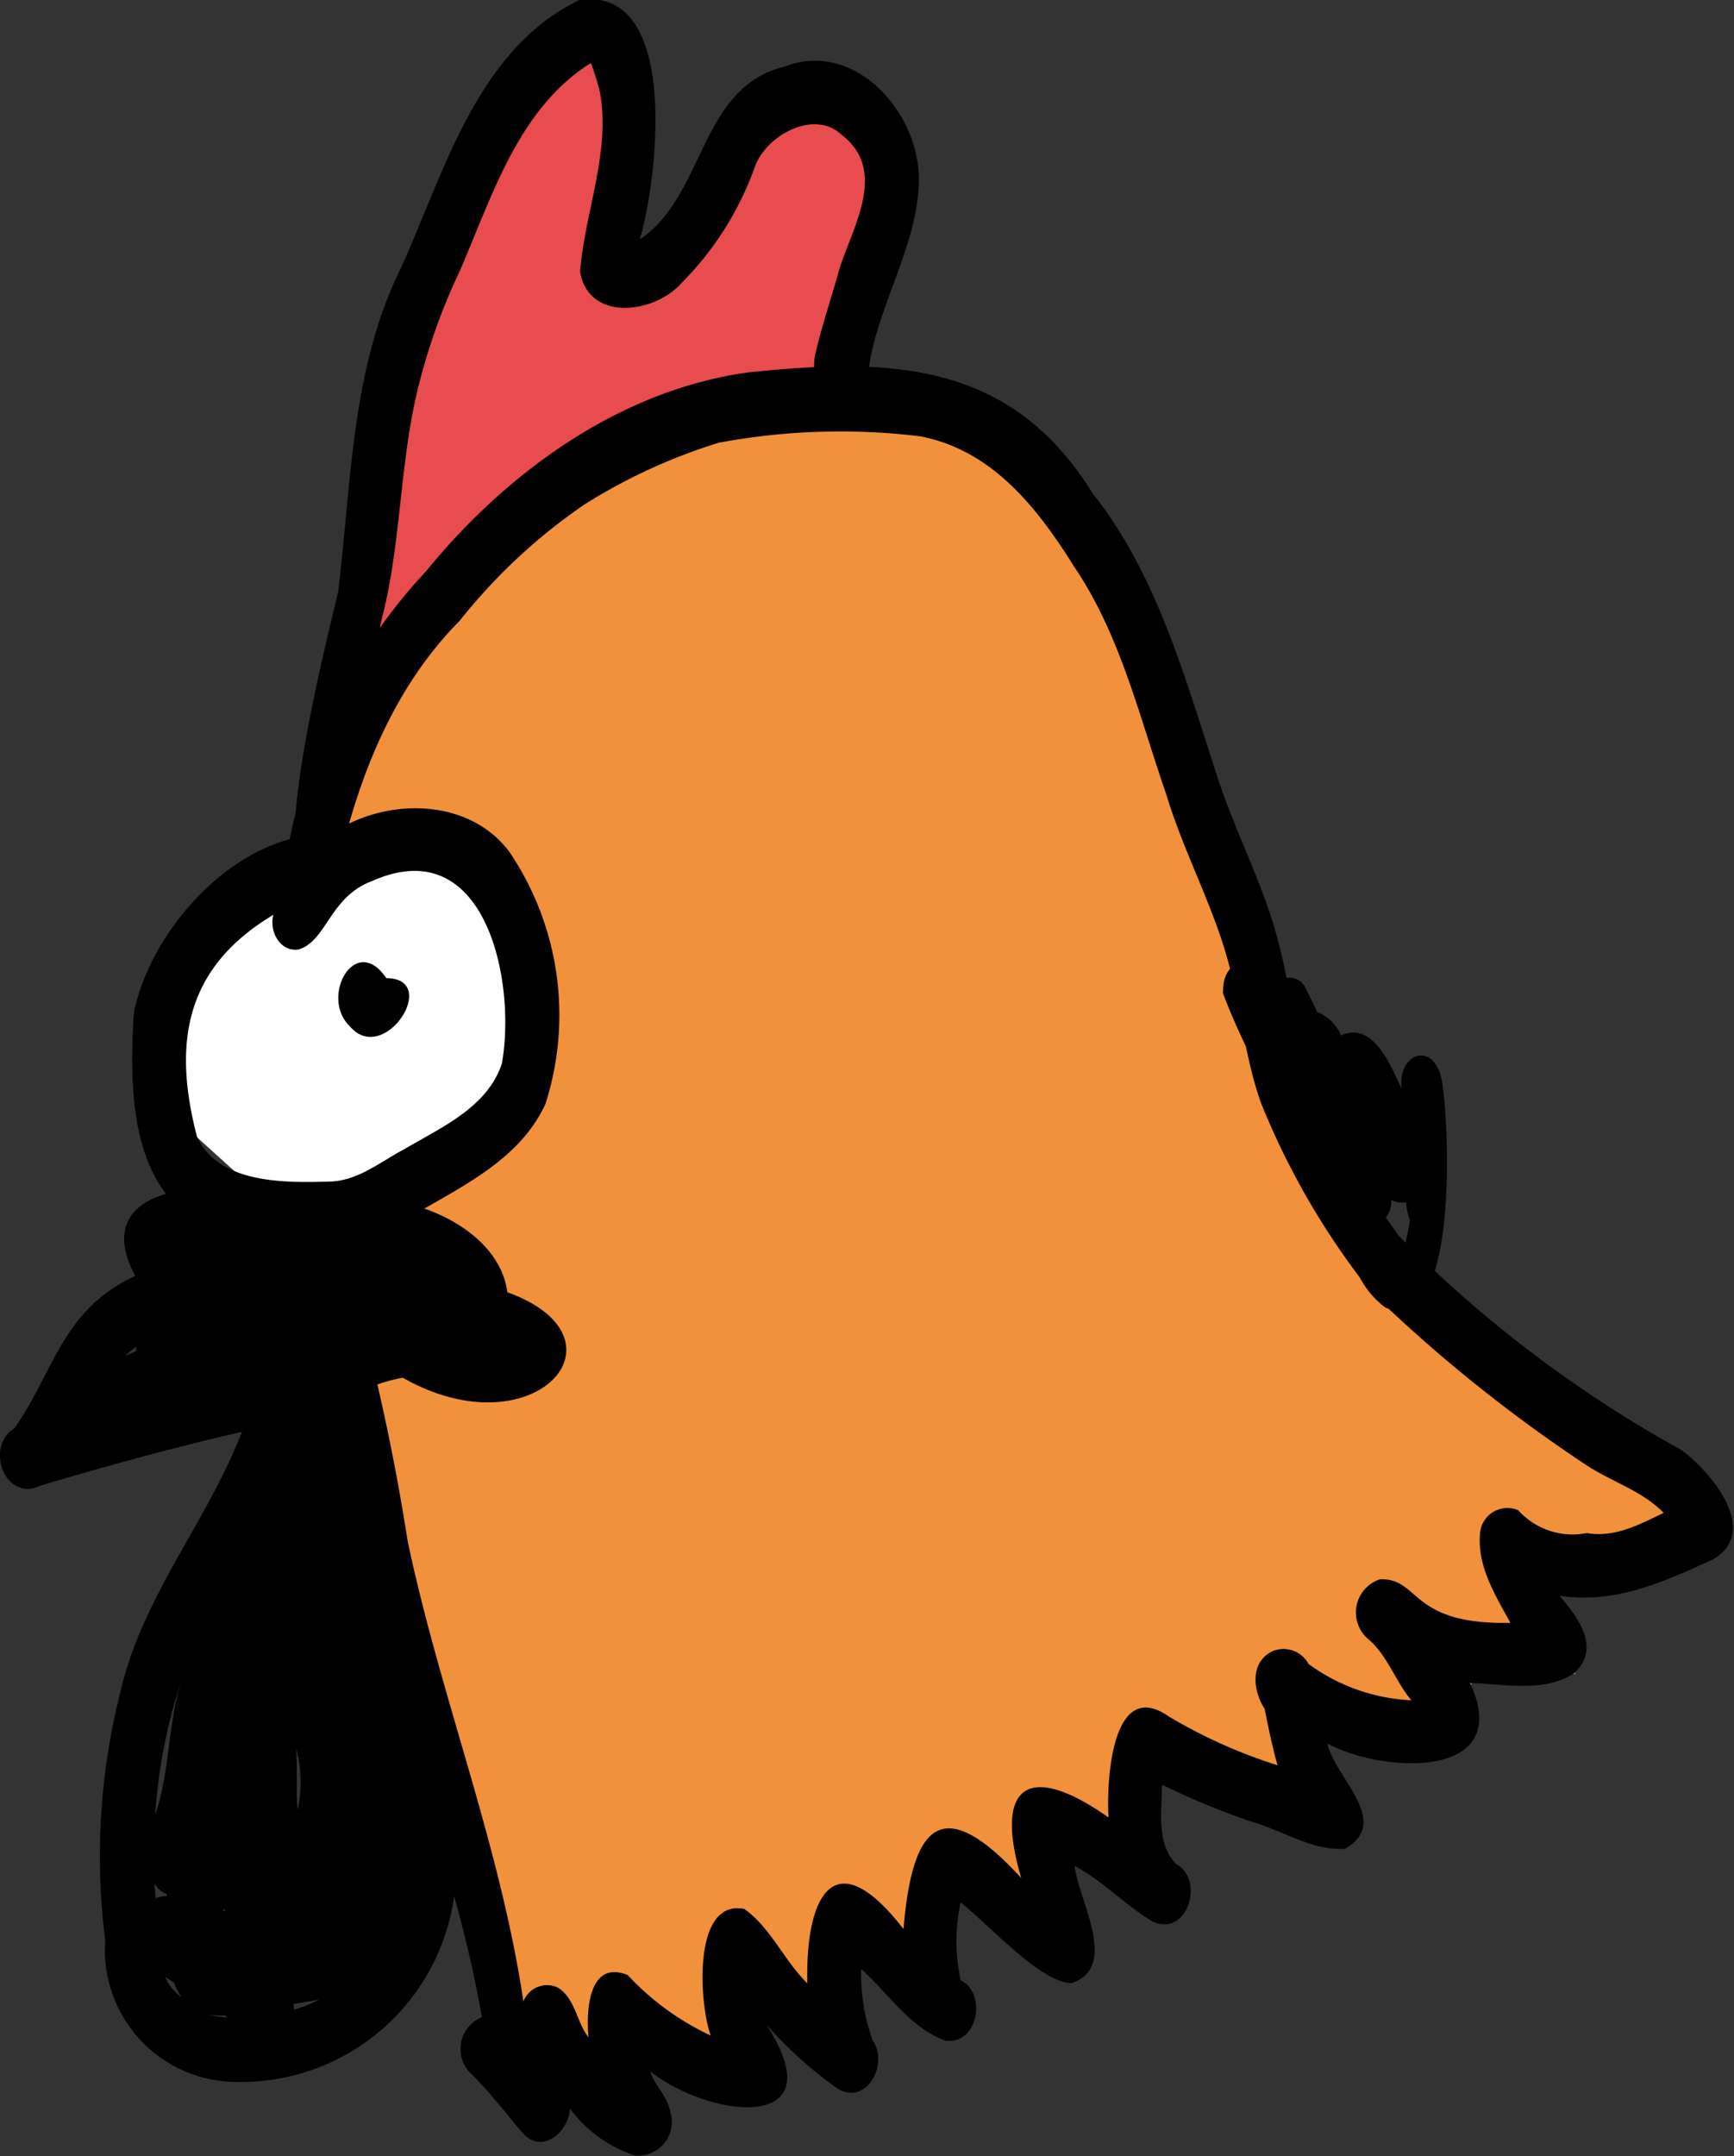 <svg xmlns="http://www.w3.org/2000/svg" viewBox="0 0 86 106.88"><rect x="0" y="0" width="86" height="106.88" fill="#333333" stroke="none"/><defs><style>.cls-1{fill:#f1913b;}.cls-2{fill:#e84c4e;}.cls-3{fill:#fff;}</style></defs><g id="Calque_2" data-name="Calque 2"><g id="Calque_1-2" data-name="Calque 1"><path class="cls-1" d="M15.38,43.54l3.16-10.3,6.52-6.93,6.8-4.88,9.61-1.64,8.4,2.2,5.71,7,5.66,13.64,3.62,13,2.43,5.45,5.76,4.8,11,9s-4,4.65-9.31,1.89L78.14,83S69.65,80.31,69,79.66l.64.65L73,83.48l-4.12,2.71L64.08,83l1.29,6H62.11l-4.74-2-.93,2v2.88l-4.73-1.75L52,95.18l-4.24-3L46.37,94l-1.16,4.14-3.14-3.36-1,4.3-1.16.74L36.37,96l-.49,6.11-5.26-2.5-.93,3.6-2.31-3.6-1.33,2.5L23.47,91.88l-8.69-30.1,10.28-5.71L25.55,46l-2.63-3.67L18.18,42Z"/><polygon class="cls-2" points="14.69 40.24 19.92 13.21 26.75 2.63 29.31 3.13 30.86 7.96 28.77 13.48 32.37 14 35.37 10 37.83 5.39 40.37 5 43.56 5.83 43.56 11.44 42.37 16 41.47 19.79 34.37 20 27.37 24 21.37 30 17.45 37.26 15.71 40.07 14.69 40.24"/><path d="M31.46,106.85a6.61,6.61,0,0,1-3.19-2.31c-.05,1-1.17,2.17-2.17,1.38-.56-.57-1-1.21-1.52-1.78a15.56,15.56,0,0,0-1.26-1.38A1.7,1.7,0,0,1,23.9,100c-1.57-9.16-5.85-17.63-6.79-26.91a89.25,89.25,0,0,1-3.19-17.9c-.2-5-.5-10.1.77-15a26.8,26.8,0,0,1,6.44-11.87c4-4.91,9.64-9,16-9.86,7-.73,13-.58,17.06,6,3.25,4.07,4.66,9.43,6.24,14.21.85,2.58,2.13,5,2.86,7.61.64,2.24.87,4.59,1.56,6.82a38,38,0,0,0,4.54,8.18,61,61,0,0,0,14,10.6c1.48,1.1,3.92,4,1.6,5.41-2.48,1.13-4.84,2.23-7.64,1.82.91,1.06,2.06,2.58.74,3.82-1.44,1-3.51.55-5.18.5,2.23,4.83-4.34,4.49-7.08,3,.36,1.67,3.23,3.9.87,5.22-1.6.12-3.13-.93-4.65-1.35a37,37,0,0,1-4.42-1.83c0,1.33-.31,3,.77,4l-.16-.11h0c1.58.72.67,3.74-1.09,2.89h0c-1.35-.81-2.45-2-3.85-2.75.18,1.71,2.23,5-.15,5.81-1.54,0-4.2-3-5.51-4a9.25,9.25,0,0,0,0,3.85c1.34.67.85,3.24-.76,3-1.74-.63-2.83-2.35-4.17-3.55a9.64,9.64,0,0,0,.58,3.56c.77,1.1-.23,3.14-1.66,2.43A20.15,20.15,0,0,1,38,100.35c3.54,5.48-2.85,4.64-5.76,2.33.24.72.86,1.23,1,2A1.67,1.67,0,0,1,31.46,106.85ZM29.19,101c-.13-1.3,0-3.87,1.94-3.09a13.29,13.29,0,0,0,4.12,3c-.56-1.51-.94-6.78,1.66-6.28,1.3.91,2,2.59,3.13,3.69-.1-4.26,1.29-7.18,4.77-2.69.43-5.15,1.88-6.85,5.84-2.53-1.38-4.68.4-5.77,4.33-3-.11-1.79.15-7,3-5a25.49,25.49,0,0,0,5.38,2.41c-.26-.92-.45-1.86-.64-2.8-.56-.86-.75-2.25.34-2.83a1.41,1.41,0,0,1,1.84.61A9.37,9.37,0,0,0,70,84.29c-.79-.94-1.18-2.2-2.1-3a1.73,1.73,0,0,1,.55-3c2-.06,1.44,2.27,6.46,2.16-.74-1.36-1.63-2.76-1.51-4.37a1.36,1.36,0,0,1,1.9-1.21A3.62,3.62,0,0,0,78.69,76c1.39.24,2.59-.41,3.82-1-1.05-1.09-2.57-1.54-3.82-2.36A74.18,74.18,0,0,1,68,64.05a37.7,37.7,0,0,1-5.45-9.35c-.9-2.51-1.05-5.22-1.85-7.76s-2.09-5-2.86-7.57c-1.34-3.85-2.26-7.88-4.58-11.3-1.82-2.91-4.06-5.76-7.62-6.44a32.65,32.65,0,0,0-10,.32A28,28,0,0,0,29,25a28.2,28.2,0,0,0-6.19,5.76c-3.23,3.25-5,7.63-6,12.05a74.91,74.91,0,0,0,.74,21.24,108.34,108.34,0,0,1,2.67,12.36c1.62,7.68,4.57,15,5.74,22.81a1.25,1.25,0,0,1,1.74-.67C28.55,99.12,28.59,100.24,29.19,101Z"/><path d="M17.56,52.11c-1.8-.64-.39-4.77,1.36-3.32C20.63,49.33,18.93,52.51,17.56,52.11Z"/><path d="M11.81,103.21a6.54,6.54,0,0,1-6.59-7A33.16,33.16,0,0,1,6,83.76c1.1-4.67,4.3-8.37,6-12.78-3.35.77-6.67,1.68-10,2.67C.28,74.5-.79,71.74.71,70.81c2-2.84,2.35-5.87,6-7.56C4,58.31,12,58,14.42,60.58c2.1,0,4.13-1.11,6.26-.78,2,.58,4.2,2.06,4.48,4.26,6.36,2.3,1.3,7.93-5.18,4.24a7.54,7.54,0,0,0-2.48.9,1,1,0,0,1,.07.15c1.37.66.81,2.56,1.19,3.78.47,3.05,1.18,6.06,1.57,9.13a13.06,13.06,0,0,0,1.13,3.27,17.59,17.59,0,0,1,1.15,7.56A10.67,10.67,0,0,1,11.81,103.21Zm-.5-3.17-.14-.12,0,0h0a4.29,4.29,0,0,1-.88-.06h0a6.08,6.08,0,0,0,1,.16l0,0Zm3.26-.59a1.09,1.09,0,0,1,0,.18,7.09,7.09,0,0,0,1.25-.5l-1.28.22S14.56,99.42,14.57,99.45ZM9,99a2.73,2.73,0,0,1-.27-.48,1.6,1.6,0,0,1-.1-.23L8.19,98A2.29,2.29,0,0,0,9,99Zm2.14-4.26s0-.08,0-.12l-.1.1ZM7.72,94.1A1.47,1.47,0,0,1,8.27,94V93.9a1.19,1.19,0,0,1-.42-.28,2,2,0,0,1-.19-.24v.1C7.69,93.69,7.71,93.9,7.72,94.1Zm0-4.2c.71-2.13.6-4.44,1.28-6.59A26.8,26.8,0,0,0,7.7,89.9Zm7-2.43c0,.41,0,.82,0,1.23s0,.7.05,1a6.68,6.68,0,0,0-.07-3ZM6.2,67.22l.16-.07.4-.17a1.62,1.62,0,0,1,0-.22c-.14.1-.27.21-.4.32Z"/><path d="M15.38,43.54c-2.2-.2,1-12.47,1.39-14.2.67-5.45.64-11.11,3.15-16.13C22.06,8.46,23.68,2.45,28.73,0c5.05-.72,3.88,8.92,3,11.87C35,9.68,34.66,4.33,38.92,3.3c3.54-1.37,6.77,2.4,6.65,5.76-.09,3.16-2,6-2.47,9.12-.33,2.86-3.31,1.66-2.62-.81.32-1.34.77-2.65,1.14-4,.67-2.14,2.43-4.91.13-6.68-1.36-1.29-3.7,0-4.29,1.52A15.57,15.57,0,0,1,33.83,14c-1.32,1.54-4.63,2-5.06-.53.26-3.4,2-7,.54-10.35-3.6,2.25-4.9,6.61-6.51,10.32a30.33,30.33,0,0,0-2,5.53c-1,3.86-.87,7.91-1.88,11.77q-1.21,5.72-2.56,11.39c0,.43,0,1-.42,1.27h0A.77.77,0,0,1,15.38,43.54Z"/><path d="M68.71,64.82C66.26,63,66.84,59.42,65,57.26a35.45,35.45,0,0,1-4.34-8c-.06-2,1.71-1.85,2.64-.48a.86.86,0,0,1,1.44.18h0c.2.4.4.8.59,1.21a2.13,2.13,0,0,1,1.18,1.16c1.6-.72,2.45,1.48,3,2.63-.18-1.82,1.64-2.36,2-.39S72.4,66.34,68.71,64.82ZM69.3,63h0a13.67,13.67,0,0,0,.63-2.54.92.92,0,0,1-.09-.23,3.31,3.31,0,0,1-.1-.63,1.19,1.19,0,0,1-.42,0,1.21,1.21,0,0,1-.32-.11,1.2,1.2,0,0,1-.32.92,1,1,0,0,1-.59.28A7.4,7.4,0,0,0,69.3,63Z"/><polygon class="cls-3" points="22.92 42.34 25.55 46.01 26.71 52.02 22.92 57.62 14.42 60.58 9.77 56.38 6.64 50.19 11.31 44.15 16.84 42.84 22.92 42.34"/><path d="M12.93,61.57c-6.24-.68-6.62-6.27-6.29-11.38.87-4.24,5.22-9,9.76-8.83,2.63-1.82,6.79-1.87,8.85.85a14.43,14.43,0,0,1,1.8,12.52c-1.29,2.81-4.25,4.13-6.77,5.63A9.6,9.6,0,0,1,12.93,61.57Zm3.55-3c1.35-.09,2.43-1,3.57-1.6,1.83-1.08,4.12-2.07,4.84-4.24.73-4.07-.8-11.55-6.42-9.06-2.13.78-2.27,3-3.67,3.4-.93.13-1.46-.92-1.24-1.72-4.39,2.62-5,6.36-3.79,11C10.86,58.73,14.24,58.64,16.48,58.57Z"/><path d="M17.36,50.89c-1.53-1.45.26-4.68,1.8-2.4C21.88,48.5,19.06,52.87,17.36,50.89Z"/></g></g></svg>